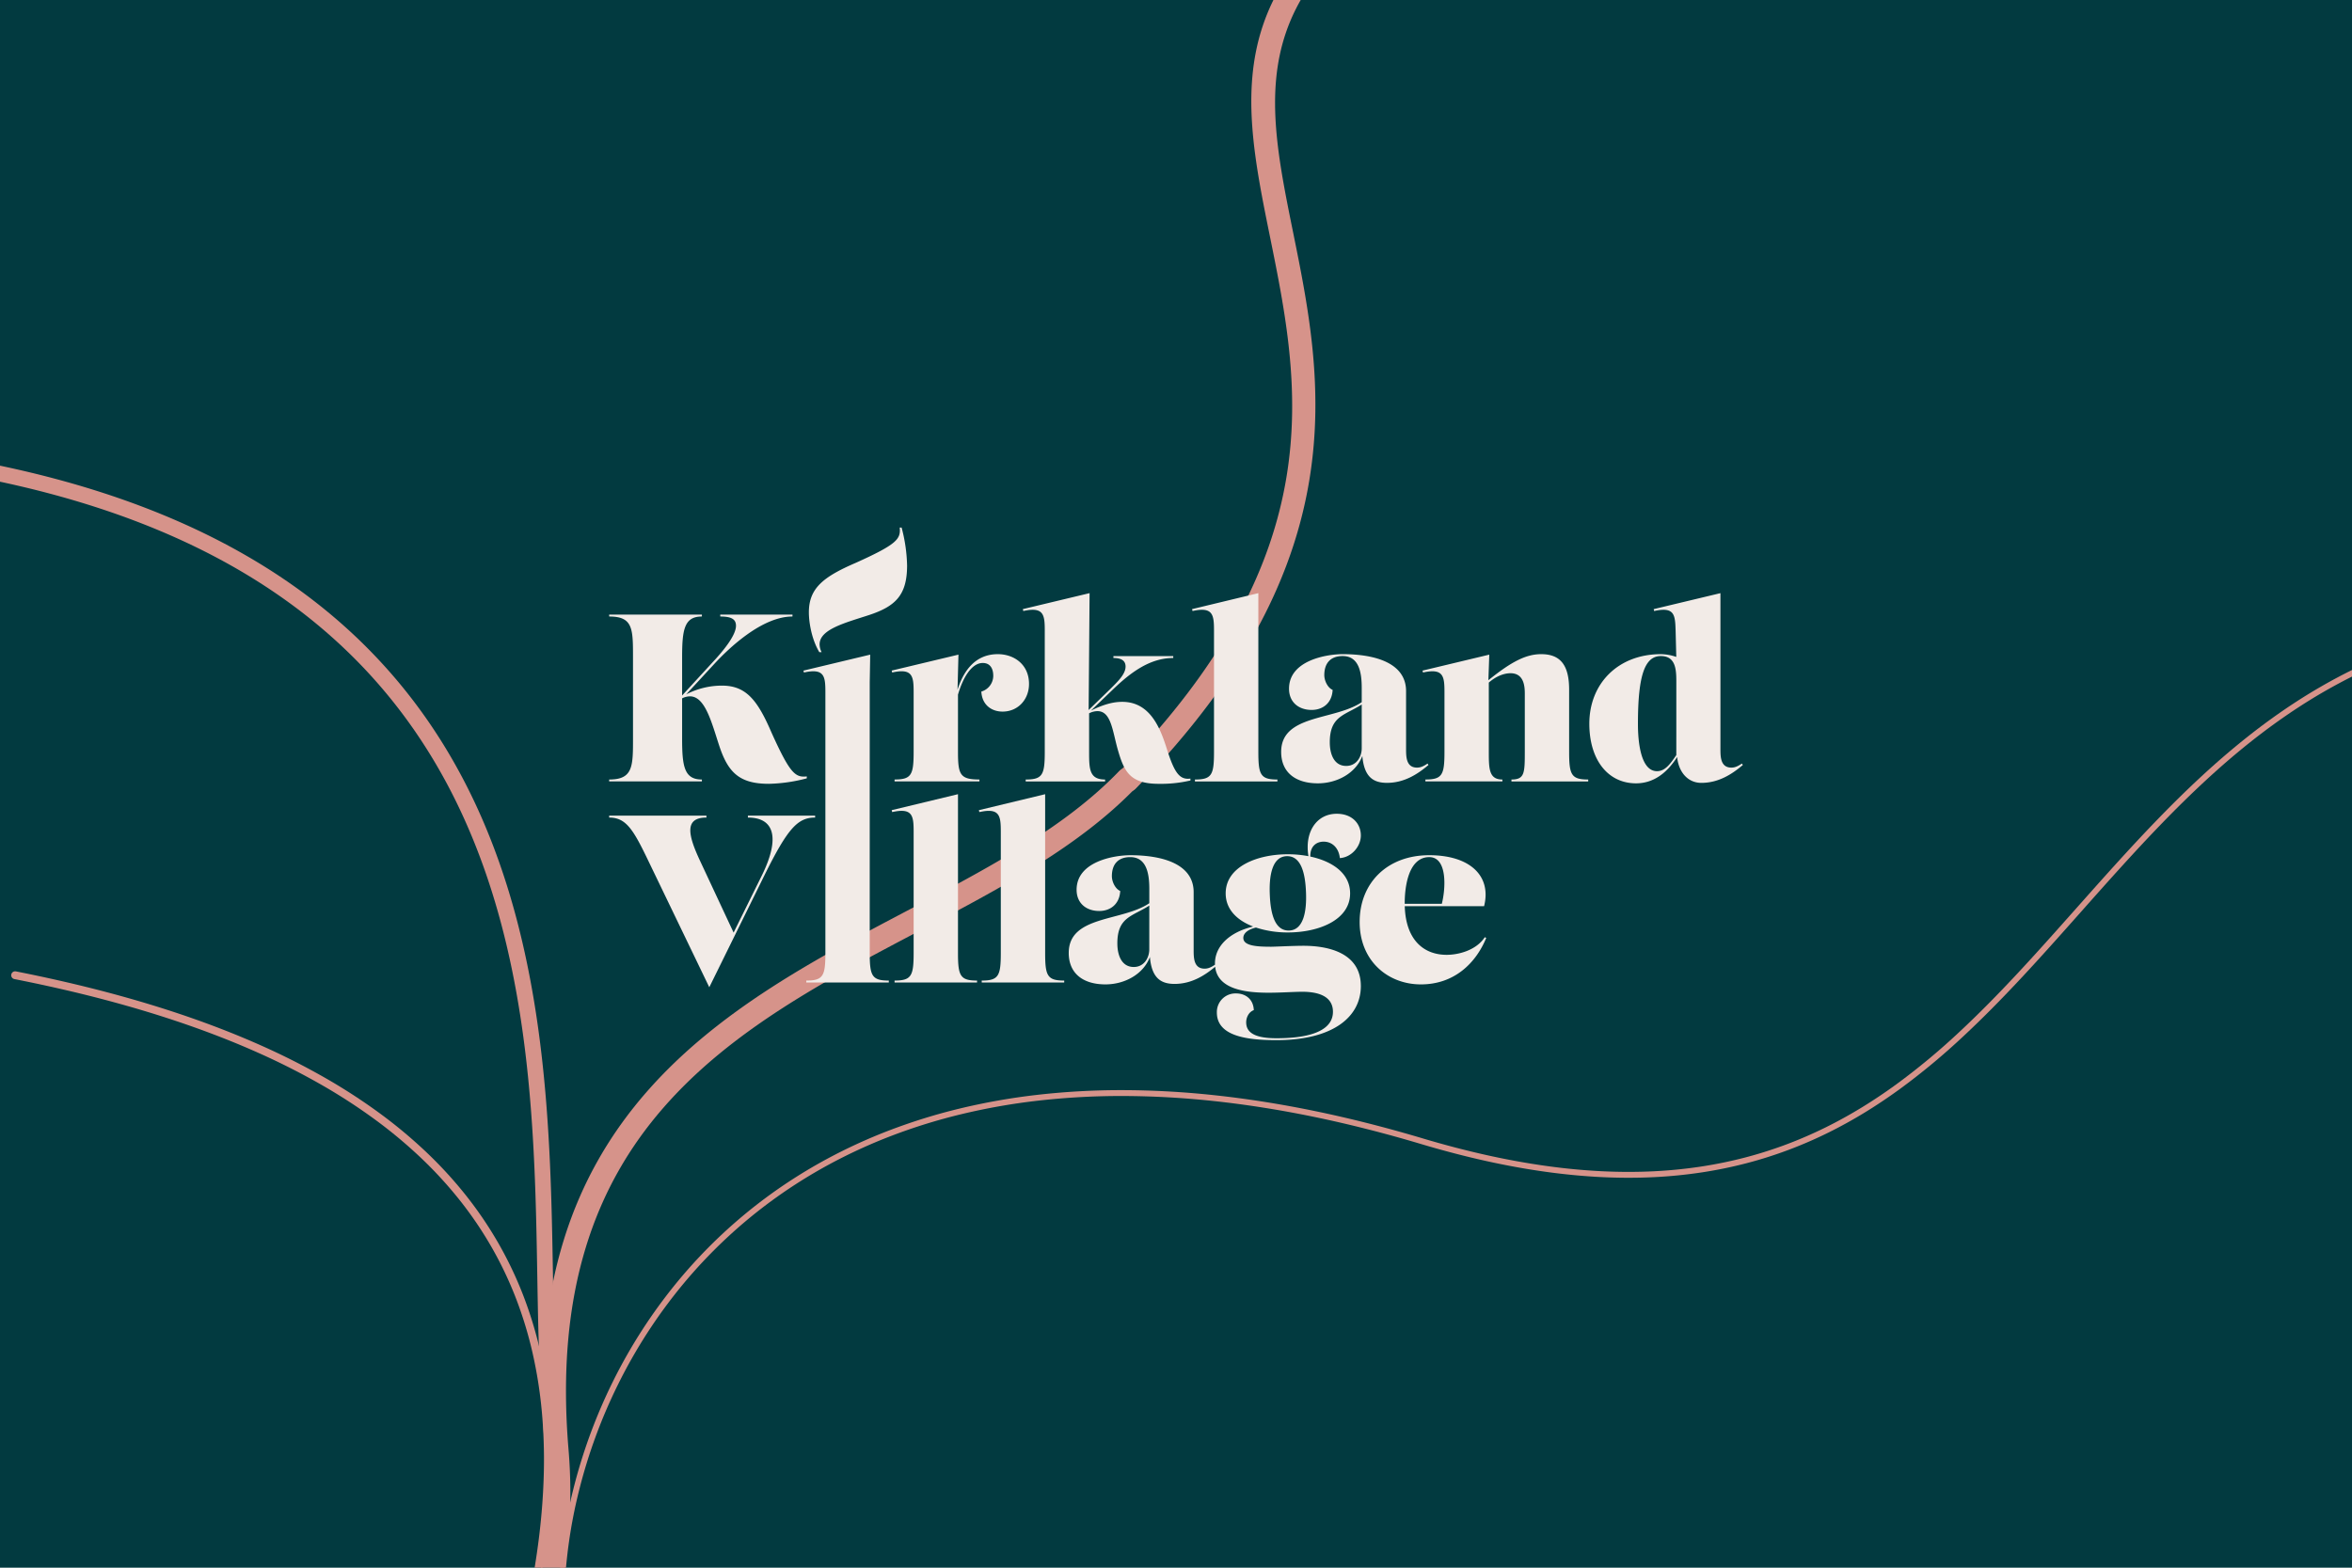 <?xml version="1.0" encoding="UTF-8"?> <svg xmlns="http://www.w3.org/2000/svg" xmlns:xlink="http://www.w3.org/1999/xlink" width="1200" height="800" viewBox="0 0 1200 800"><defs><style> .cls-1 { fill: none; } .cls-2 { clip-path: url(#clip-path); } .cls-3 { fill: #023a40; } .cls-4 { fill: #d6938a; } .cls-5 { fill: #f2ebe7; } </style><clipPath id="clip-path"><path id="Path_700" data-name="Path 700" class="cls-1" d="M0-364.748H1200v-800H0Z" transform="translate(0 1164.748)"></path></clipPath></defs><g id="Group_223" data-name="Group 223" transform="translate(0 0)"><g id="Group_220" data-name="Group 220" class="cls-2" transform="translate(0)"><path id="Picture1" class="cls-3" d="M0,0H1200V800H0Z"></path><g id="Group_209" data-name="Group 209" transform="matrix(0.995, -0.105, 0.105, 0.995, 527.488, -53.805)"><path id="Path_689" data-name="Path 689" class="cls-4" d="M0,460.292a5.987,5.987,0,0,1-4.626-2.175,6,6,0,0,1,.8-8.448c120.839-99.985,112.559-186.8,105.253-263.4-7.4-77.589-13.791-144.6,124.15-191.941A6,6,0,0,1,233.2-1.948a6,6,0,0,1-3.727,7.623c-128.993,44.272-123.3,103.926-116.1,179.452,7.213,75.627,16.19,169.748-109.549,273.788A5.976,5.976,0,0,1,0,460.292Z" transform="translate(0 0)"></path></g><g id="Group_214" data-name="Group 214" transform="matrix(0.995, -0.105, 0.105, 0.995, -93.538, 468.261)"><path id="Path_694" data-name="Path 694" class="cls-4" d="M0,680.616a6,6,0,0,1-5.642-3.96,6,6,0,0,1,3.6-7.684c3.379-1.223,337.959-125.049,342.854-359.046C344.4,138.306,455.418,93.978,553.365,54.868,596.729,37.553,637.687,21.2,668.331-4.591a6,6,0,0,1,8.454.727,6,6,0,0,1-.727,8.454C643.934,31.626,602.1,48.329,557.815,66.013c-99.1,39.572-201.581,80.491-205.006,244.165C347.742,552.412,5.5,679.006,2.041,680.256A5.989,5.989,0,0,1,0,680.616Z" transform="translate(0 0)"></path></g><g id="Group_215" data-name="Group 215" transform="matrix(0.914, 0.407, -0.407, 0.914, 14.356, 482.782)"><path id="Path_695" data-name="Path 695" class="cls-4" d="M382.089,279.559a2,2,0,0,1-1.991-1.834c-1.115-13.378-2.577-26.4-4.347-38.716-1.806-12.563-3.986-24.758-6.478-36.248-2.54-11.706-5.481-23.028-8.74-33.651C357.215,158.3,353.47,147.9,349.4,138.185a272.51,272.51,0,0,0-13.649-28.074,229.64,229.64,0,0,0-16.3-25.1,202.956,202.956,0,0,0-19.074-22.02,191.09,191.09,0,0,0-21.992-18.826A193.381,193.381,0,0,0,254.68,29.347a209.42,209.42,0,0,0-26.609-11.735,240.657,240.657,0,0,0-29.64-8.547,289.652,289.652,0,0,0-32.8-5.243A359.871,359.871,0,0,0,129.55,2c-12.6-.024-25.88.554-39.482,1.718-13.746,1.176-28.212,2.984-43,5.374-14.933,2.414-30.62,5.49-46.626,9.144a2,2,0,0,1-2.395-1.5,2,2,0,0,1,1.5-2.395c16.089-3.673,31.861-6.766,46.878-9.193C61.316,2.738,75.882.918,89.727-.267,103.445-1.44,116.846-2.023,129.557-2A363.9,363.9,0,0,1,166.042-.157,293.682,293.682,0,0,1,199.3,5.16a244.665,244.665,0,0,1,30.134,8.69A213.431,213.431,0,0,1,256.55,25.811a197.388,197.388,0,0,1,24.2,15.122,195.1,195.1,0,0,1,22.454,19.221,206.963,206.963,0,0,1,19.451,22.455,233.649,233.649,0,0,1,16.581,25.542A276.539,276.539,0,0,1,353.09,136.64c4.12,9.834,7.911,20.364,11.266,31.3,3.293,10.73,6.262,22.161,8.825,33.976,2.513,11.582,4.71,23.871,6.529,36.527,1.781,12.39,3.253,25.5,4.374,38.953a2,2,0,0,1-1.827,2.159Q382.172,279.559,382.089,279.559Z" transform="translate(0 0)"></path></g><g id="Group_217" data-name="Group 217" transform="matrix(0.875, -0.485, 0.485, 0.875, -64.274, 266.663)"><path id="Path_697" data-name="Path 697" class="cls-4" d="M0,564.52a3.982,3.982,0,0,1-1.917-.492A4,4,0,0,1-3.509,558.6c10.751-19.646,26.724-41.611,45.22-67.045,82.932-114.041,208.26-286.381,16.21-497.785a4,4,0,0,1,.271-5.65,4,4,0,0,1,5.65.271c196.428,216.224,68.8,391.732-15.662,507.87C29.847,521.471,14.014,543.244,3.509,562.44A4,4,0,0,1,0,564.52Z" transform="translate(0 18.815) rotate(-8)"></path></g><g id="Group_219" data-name="Group 219" transform="translate(226.467 679.232) rotate(-24)"><path id="Path_699" data-name="Path 699" class="cls-4" d="M677.441,194.985c-4.334,0-8.652-.126-12.914-.377a217.446,217.446,0,0,1-22.319-2.483,224.057,224.057,0,0,1-22.887-5.013,242.6,242.6,0,0,1-23.515-7.789c-8.013-3.11-16.156-6.747-24.2-10.808-8.246-4.161-16.643-8.895-24.958-14.069-8.5-5.292-17.175-11.2-25.776-17.573-8.783-6.5-17.753-13.677-26.663-21.321-14.772-12.674-29.756-24.471-44.538-35.064-14.349-10.283-28.886-19.7-43.207-28a443.8,443.8,0,0,0-41.762-21.4,375.339,375.339,0,0,0-40.2-15.256,325.57,325.57,0,0,0-38.534-9.58,291.124,291.124,0,0,0-36.757-4.367,269.107,269.107,0,0,0-34.872.385,257.173,257.173,0,0,0-32.882,4.677A253.145,253.145,0,0,0,120.934,27.93,262.378,262.378,0,0,0,70.1,61.036a269.256,269.256,0,0,0-40.187,41.355,251.981,251.981,0,0,0-28.56,45.7,1.5,1.5,0,0,1-2,.7,1.5,1.5,0,0,1-.7-2,254.986,254.986,0,0,1,28.9-46.248A272.266,272.266,0,0,1,68.184,58.726,265.384,265.384,0,0,1,119.6,25.243,256.148,256.148,0,0,1,180.836,4.017,260.2,260.2,0,0,1,214.1-.716,272.132,272.132,0,0,1,249.365-1.1,294.136,294.136,0,0,1,286.5,3.307a328.6,328.6,0,0,1,38.891,9.668,378.4,378.4,0,0,1,40.526,15.378,446.761,446.761,0,0,1,42.045,21.54c14.4,8.343,29.023,17.817,43.451,28.156,14.852,10.643,29.906,22.5,44.744,35.226,8.855,7.6,17.769,14.726,26.495,21.187,8.536,6.321,17.141,12.188,25.576,17.437,8.239,5.127,16.557,9.817,24.724,13.938,7.962,4.018,16.016,7.614,23.939,10.689a239.537,239.537,0,0,0,23.223,7.693,221.033,221.033,0,0,0,22.579,4.946,214.4,214.4,0,0,0,22.009,2.449c7.078.417,14.316.484,21.513.2,6.91-.275,14.006-.883,21.091-1.809,6.761-.884,13.739-2.086,20.739-3.574a344.858,344.858,0,0,0,40.7-11.47c12.066-4.151,25.181-9.256,40.095-15.608,13.328-5.677,26.9-11.833,40.019-17.785,18.253-8.281,37.128-16.843,56.128-24.487,10.245-4.121,19.674-7.641,28.828-10.759,10.293-3.506,19.966-6.415,29.573-8.895,10.333-2.667,20.593-4.811,30.493-6.373a280.754,280.754,0,0,1,31.585-3.192,262.168,262.168,0,0,1,32.844.649,265.767,265.767,0,0,1,34.265,5.144,1.5,1.5,0,0,1-.637,2.932,262.712,262.712,0,0,0-33.876-5.086,259.173,259.173,0,0,0-32.467-.641,277.781,277.781,0,0,0-31.247,3.158c-9.806,1.547-19.971,3.672-30.211,6.315-9.533,2.46-19.135,5.349-29.355,8.83-9.1,3.1-18.482,6.6-28.675,10.7-18.939,7.619-37.784,16.168-56.008,24.436-13.137,5.96-26.722,12.122-40.083,17.813-14.979,6.38-28.16,11.511-40.294,15.685a347.829,347.829,0,0,1-41.048,11.567c-7.077,1.5-14.134,2.72-20.974,3.614-7.174.937-14.36,1.554-21.36,1.832C683.374,194.927,680.4,194.985,677.441,194.985Z" transform="translate(0 0)"></path></g><path id="Path_701" data-name="Path 701" class="cls-5" d="M178.208,64.86l-.472,17.925c2.967-9.442,8.925-18.168,20.54-18.168h0c8.271,0,15.932,5.23,15.932,15.2,0,7.9-5.595,14.107-13.5,14.107-5.473,0-10.46-3.283-10.824-10.216a8.43,8.43,0,0,0,6.081-8.028c0-3.891-1.7-6.567-5.352-6.567-5.874,0-10.273,7.945-12.647,16.159v29.2c0,11.676,1.094,14.109,10.947,14.109v.972h-43.3v-.972c8.635,0,9.729-2.433,9.729-14.109v-30.4c0-8.15-.487-12.406-10.946-10.1l-.243-.973ZM383.96,89.109V81.765c0-7.663-1.337-16.176-9.729-16.176-6.325,0-9.365,3.77-9.365,9.73,0,2.8,1.7,6.445,4.257,7.54-.366,6.932-5.23,10.217-10.7,10.217-6.567,0-11.554-3.891-11.554-10.824,0-14.6,19.46-17.636,27.365-17.636,17.027,0,32.351,4.744,32.351,18.851V112.9c0,4.014,0,9.608,5.595,9.608,1.582,0,3.041-.485,5.352-2.067l.483.729c-5.594,4.743-12.405,9.12-21.162,9.12-7.108,0-11.678-3.116-12.583-13.733-3.336,8.819-12.892,13.977-22.683,13.977-11.433,0-18.729-5.595-18.729-16.054,0-19.223,27.284-15.971,41.106-25.372m0,1.207c-8.658,5.561-16.3,5.806-16.3,19.3,0,5.837,2.068,12.04,8.391,12.04,5.108,0,7.906-4.5,7.906-9ZM222.245,52.7v61.784c0,11.676-1.094,14.108-9.729,14.108v.973h40.5v-.973c-8.027,0-8.149-5.351-8.149-14.108V94.8a9.691,9.691,0,0,1,4.256-1.11c7.054,0,7.663,10.216,10.46,19.946,3.162,10.824,6.081,17.149,20.8,17.149a66.09,66.09,0,0,0,16.176-1.7v-.973c-5.473.729-8.149-2.8-12.041-15.2l0,0c-3.284-10.338-8.392-23.959-22.744-23.959-3.713,0-8.506.784-15.964,4.468l11.343-10.915c8.757-8.392,18.607-15.932,30.649-15.932v-.972H257.272v.972c4.5,0,6.2,1.7,6.2,4.379,0,3.891-4.013,7.663-7.906,11.554L244.63,93.122l.48-59.642-34.054,8.15.243.971c10.46-2.31,10.946,1.947,10.946,10.1M108.392,63.606a8.945,8.945,0,0,1-1.027-4.012c0-7.784,13.5-11.068,25.3-14.96C146.284,40.135,152,34.3,152,19.337A81.492,81.492,0,0,0,149.2,0h-.973c.608,5.838-1.338,8.514-22.379,18h0c-16.663,7.175-23.959,13.013-23.959,25.3,0,4.686,1.252,13.483,5.338,20.311ZM47.311,128.589c-9,0-10.094-6.688-10.094-20.919v-20.5a8.945,8.945,0,0,1,4.012-1.027c7.785,0,11.069,13.5,14.96,25.3,4.5,13.622,10.339,19.339,25.3,19.339a81.491,81.491,0,0,0,19.338-2.8v-.973c-5.837.608-8.513-1.338-18-22.379h0c-7.175-16.662-13.014-23.959-25.3-23.959A39.712,39.712,0,0,0,39.3,85.137L53.635,69.6c7.42-8.027,24.324-24.2,39.892-24.2v-.973H56.676V45.4c5.837,0,8.027,1.459,8.027,4.744,0,4.987-6.689,13.013-11.919,18.607L37.217,85.712V66.318c0-14.231,1.094-20.919,10.094-20.919v-.973H0V45.4c12.162,0,12.162,6.2,12.162,20.919V107.67c0,14.231,0,20.919-12.162,20.919v.973H47.311ZM308.592,52.7v61.784c0,11.676-1.094,14.109-9.729,14.109v.972h42.081v-.972c-8.636,0-9.729-2.433-9.729-14.109v-81L297.4,41.631l.243.972c10.46-2.311,10.946,1.946,10.946,10.094M383.51,233.983c0,15.689-14.109,27.608-43.055,27.608-14.838,0-30.405-1.947-30.405-14.109a9.488,9.488,0,0,1,9.851-9.73c4.622,0,8.757,2.8,9,8.515-2.676.971-3.892,3.891-3.892,6.2,0,4.988,3.892,8.15,15.446,8.15,20.554,0,28.824-5.474,28.824-13.5,0-6.446-4.986-10.217-15.688-10.217-4.013,0-10.946.487-17.149.487-11.952,0-26-1.779-27.263-13.244-5.509,4.594-12.185,8.743-20.708,8.743-7.109,0-11.679-3.115-12.583-13.733-3.336,8.819-12.893,13.978-22.684,13.978-11.432,0-18.729-5.595-18.729-16.055,0-19.223,27.284-15.97,41.106-25.371v-7.343c0-7.663-1.337-16.176-9.729-16.176-6.324,0-9.365,3.77-9.365,9.729,0,2.8,1.7,6.446,4.257,7.541-.365,6.932-5.23,10.217-10.7,10.217-6.567,0-11.554-3.891-11.554-10.824,0-14.6,19.46-17.636,27.365-17.636,17.027,0,32.352,4.744,32.352,18.851V215.5c0,4.014,0,9.608,5.594,9.608,1.569,0,3.021-.482,5.3-2.034-.008-.213-.023-.423-.023-.643,0-8.715,7.269-15.907,19.5-18.813-8.136-3.112-14.03-8.685-14.03-16.939,0-13.622,16.055-19.947,31.744-19.947a55.592,55.592,0,0,1,10.488.978,26.515,26.515,0,0,1-.394-4.747c0-9.486,5.595-16.9,14.838-16.9,7.9,0,12.283,5.108,12.283,11.068,0,5.716-4.865,11.189-10.7,11.554-.609-5.473-4.136-8.393-8.271-8.393-3.7,0-6.935,2.346-6.821,7.613,11.206,2.392,20.32,8.514,20.32,18.776,0,13.622-16.054,19.947-31.743,19.947a51.784,51.784,0,0,1-16.3-2.5c-5.031,1.23-6.444,3.5-6.444,5.291,0,4.136,7.175,4.5,14.229,4.5,1.947,0,11.069-.486,16.42-.486h0c13.257,0,29.311,3.891,29.311,20.554m-46.46-46.947c.365,10.339,2.675,18.609,9.607,18.609,7.785,0,9.244-10.217,8.879-19.339-.364-10.338-2.676-18.609-9.608-18.609-7.784,0-9.243,10.217-8.878,19.339m-61.472,5.876c-8.657,5.561-16.3,5.806-16.3,19.3,0,5.837,2.068,12.04,8.392,12.04,5.107,0,7.9-4.5,7.9-9Zm171.176,16.139.732.365c-5.351,13.014-16.419,23.717-33.324,23.717S382.9,221.093,382.9,201.268c0-19.946,14.108-34.055,35.513-34.055,20.8,0,31.865,10.582,27.974,26.027H405.915c.522,17.246,9.689,24.81,21.378,24.81,6.081,0,15.081-2.31,19.46-9m-40.861-17.028H424.82c1.951-7.555,3.011-23.836-6.4-23.836h0c-10.46,0-12.527,14.716-12.527,23.473Zm83.887-77.542V82.739c0-12.406-4.379-18.122-14.23-18.122-7.459,0-14.8,3.452-26.965,13.3l.454-13.056-34.054,8.149.243.972c10.46-2.31,10.946,1.947,10.946,10.094v30.406c0,11.676-1.094,14.108-9.73,14.108v.973h39.284v-.973c-6.81,0-6.932-5.351-6.932-14.108V79.117c3.588-3.142,7.617-4.77,11.067-4.77,7.3,0,7.3,7.54,7.3,10.824v29.311c0,10.825-.122,14.109-6.811,14.109v.972h39.163v-.972c-8.635,0-9.73-2.433-9.73-14.109m88.622,6.692C572.807,125.917,566,130.3,557.24,130.3c-7.087,0-11.65-5.735-12.351-13.2-5.446,8.567-12.435,13.437-20.969,13.437-14.474,0-23.838-12.162-23.838-30.405,0-20.676,14.838-35.514,36.487-35.514a25.155,25.155,0,0,1,7.878,1.406L544.108,52.7c-.244-8.149-.487-12.405-10.947-10.094l-.242-.972,34.054-8.15V112.9c0,4.014,0,9.608,5.595,9.608,1.581,0,3.04-.485,5.352-2.067ZM544.468,78.362c0-6.2-.486-12.77-7.906-12.77-8.148,0-11.675,9.73-11.675,34.541,0,4.256.121,24.2,9.729,24.2h0c4.1,0,6.729-3.605,9.849-8.216Zm-366.5,138.716v-81l-33.811,8.149.243.973c10.459-2.312,10.946,1.946,10.946,10.094v61.784c0,11.676-1.094,14.108-9.729,14.108v.973h42.081v-.973c-8.635,0-9.729-2.432-9.729-14.108m-45.028,0V78.847l.243-13.988L99.127,73.008l.243.973c10.46-2.311,10.946,1.946,10.946,10.1v133c0,11.676-1.094,14.108-9.729,14.108v.973h42.081v-.973c-8.636,0-9.73-2.432-9.73-14.108m89.5,0v-81l-33.812,8.149.244.973c10.459-2.312,10.946,1.946,10.946,10.094v61.784c0,11.676-1.1,14.108-9.73,14.108v.973h42.081v-.973c-8.635,0-9.729-2.432-9.729-14.108M105.082,147.023h-34.3V148c13.5,0,16.541,10.338,7.176,29.432L63.489,206.712l-17.15-36.7C40.379,157.24,38.068,148,49.622,148v-.973H0V148c8.757,0,12.405,6.324,20.068,22.258l31.014,64.338L79.176,177.55C91.1,153.469,96.2,148,105.082,148Z" transform="translate(310.799 269.205)"></path></g></g></svg> 